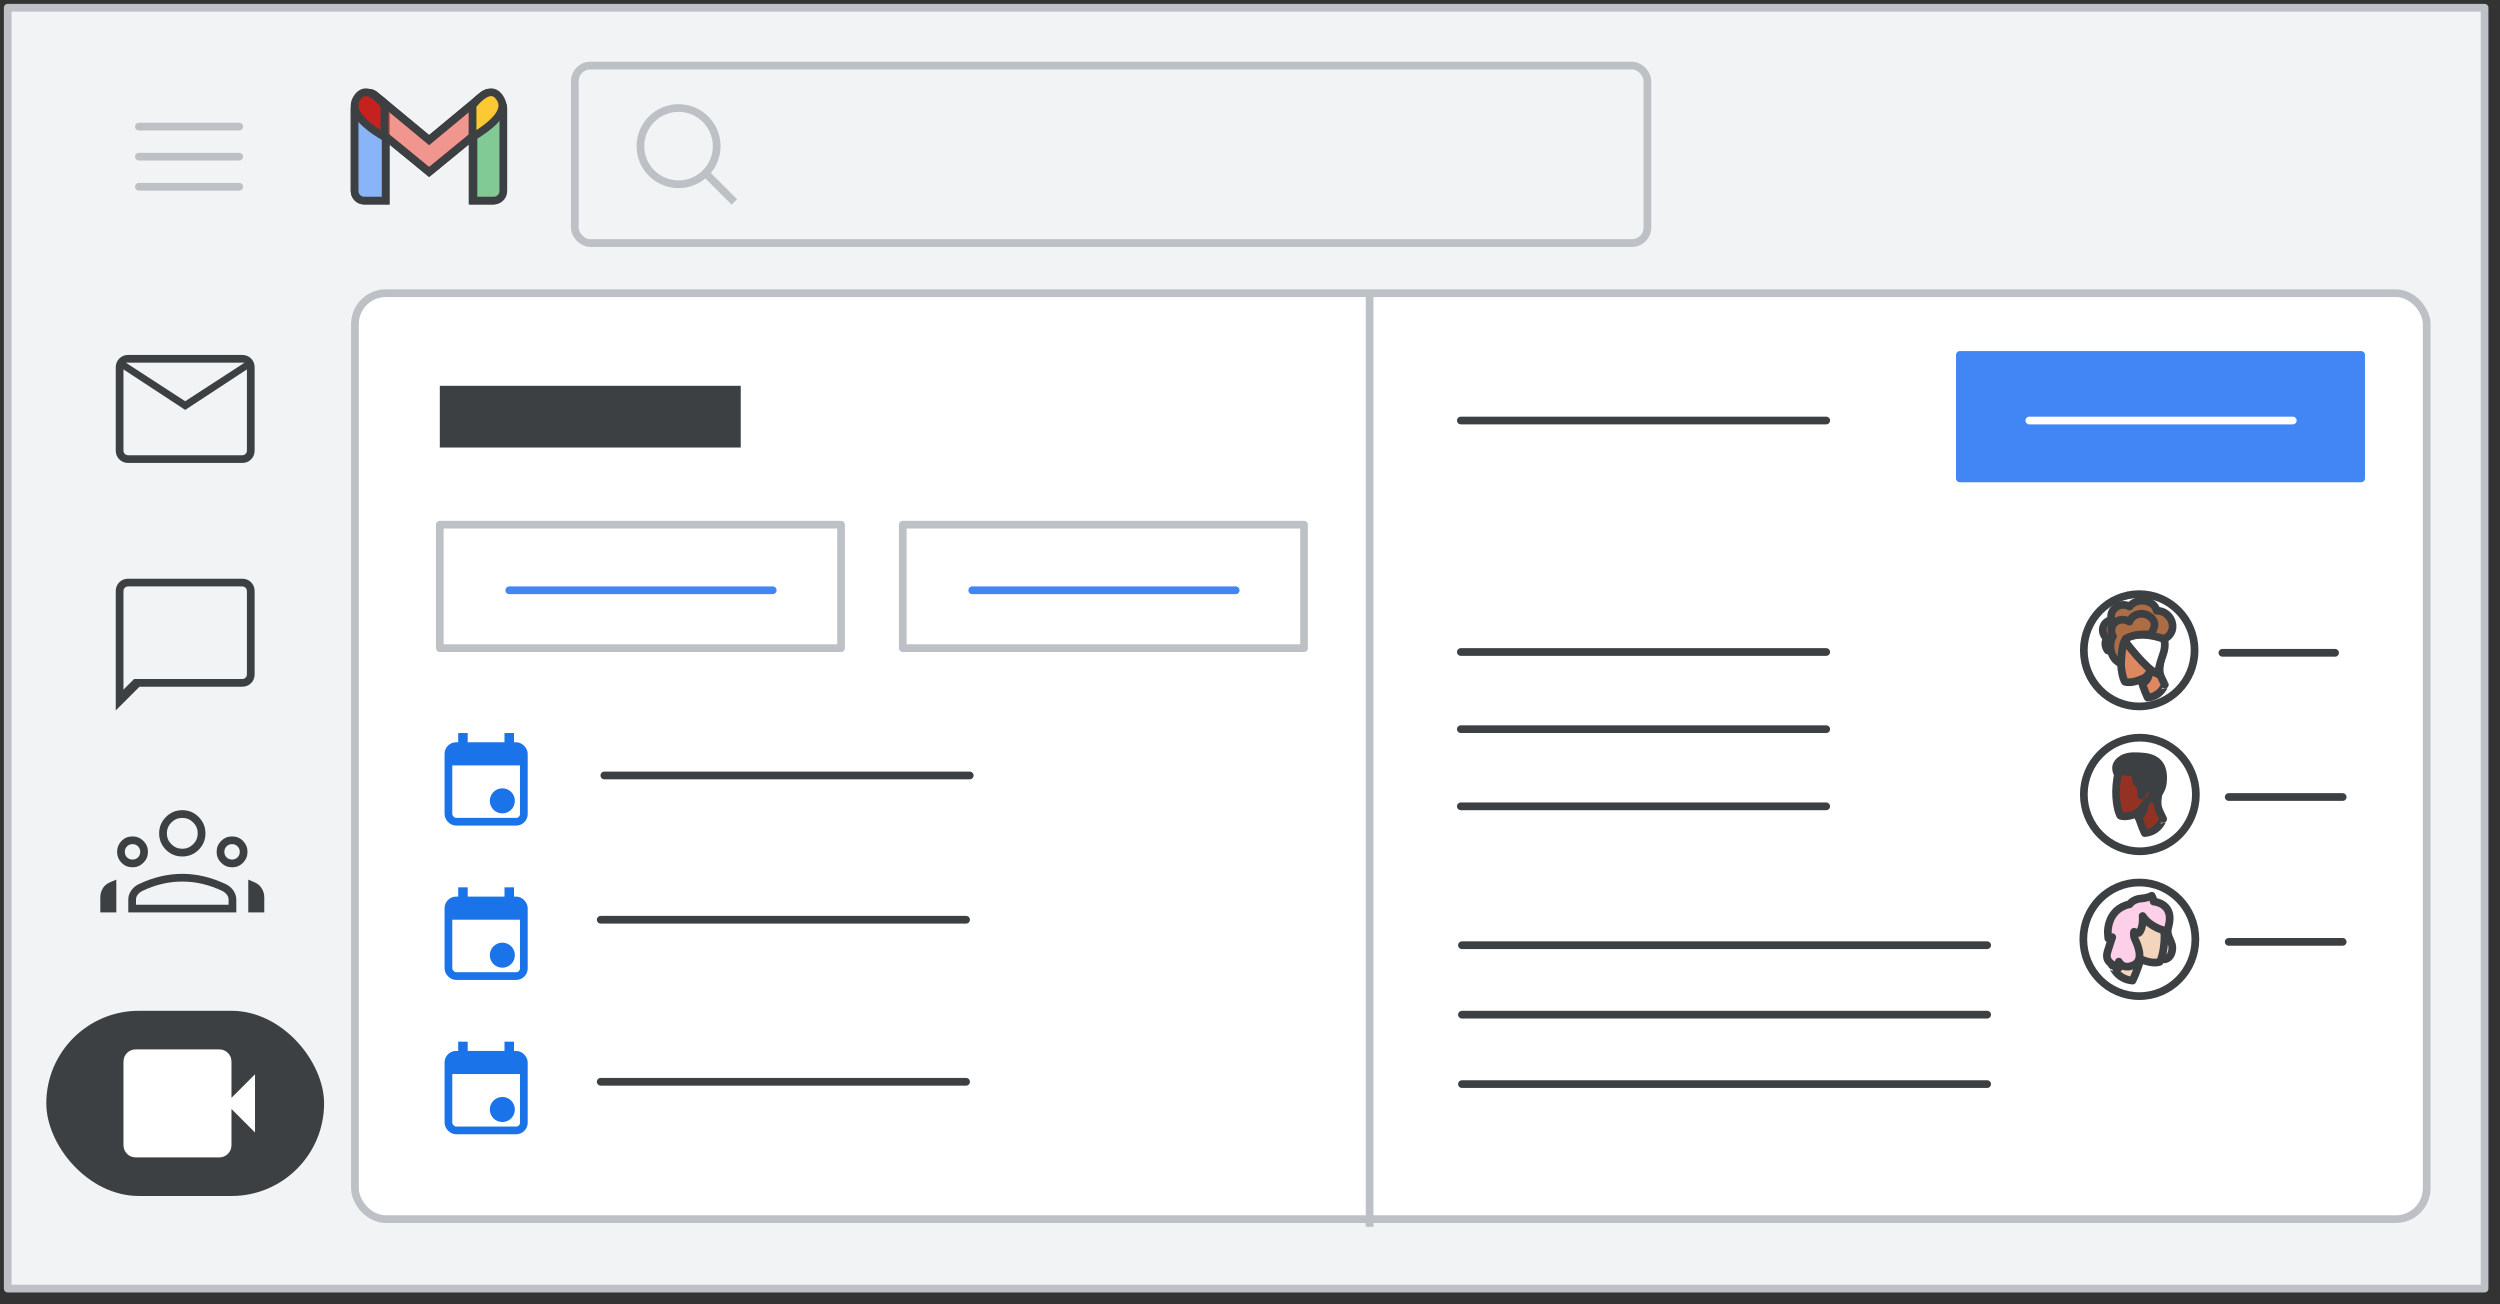 <?xml version="1.0" encoding="UTF-8"?>
<svg width="324px" height="169px" viewBox="0 0 324 169" version="1.1" xmlns="http://www.w3.org/2000/svg" xmlns:xlink="http://www.w3.org/1999/xlink">
    <rect x="0" y="0" width="324" height="169" fill="#333333" stroke="none"/>
    <title>gmail-hub-top-10-3</title>
    <g id="gmail-hub-top-10-3" stroke="none" stroke-width="1" fill="none" fill-rule="evenodd">
        <g id="Gmail/frame-email-body" transform="translate(1, 1)">
            <g id="Frames/desktop-light" fill="#F1F3F4" stroke="#BDC1C6" stroke-linejoin="round">
                <rect id="border-copy" x="0" y="0" width="321" height="166"></rect>
            </g>
            <g id="Group-2" transform="translate(45, 37)" fill="#FFFFFF" stroke="#BDC1C6">
                <rect id="Rectangle" x="0" y="0" width="268.5" height="120" rx="4"></rect>
            </g>
            <g id="Group-6" transform="translate(17, 7)">
                <g id="Group-6" transform="translate(27.957, 3.957)">
                    <g id="Group" fill="#FFFFFF">
                        <path d="M1.244,0.858 L2.779,0.858 C3.466,0.858 4.023,1.415 4.023,2.102 L4.023,14.043 L4.023,14.043 L1.244,14.043 C0.557,14.043 9.99219893e-16,13.486 0,12.799 L0,2.102 C-8.41179808e-17,1.415 0.557,0.858 1.244,0.858 Z" id="Rectangle" stroke="#3C4043"></path>
                        <path d="M16.531,0.858 L17.905,0.858 C18.592,0.858 19.149,1.415 19.149,2.102 L19.149,12.799 C19.149,13.486 18.592,14.043 17.905,14.043 L15.287,14.043 L15.287,14.043 L15.287,2.102 C15.287,1.415 15.844,0.858 16.531,0.858 Z" id="Rectangle" stroke="#3C4043"></path>
                        <path d="M16.71,0.344 C17.249,-0.082 18.031,0.009 18.457,0.548 L18.935,1.152 C19.355,1.684 19.272,2.455 18.747,2.885 L9.655,10.335 L0.563,2.885 C0.038,2.455 -0.046,1.684 0.375,1.152 L0.853,0.548 C1.279,0.009 2.061,-0.082 2.6,0.344 L2.622,0.362 L9.655,6.193 L16.687,0.362 C16.691,0.359 16.695,0.356 16.699,0.353 Z" id="Combined-Shape" stroke="#3C4043" fill-opacity="0.54"></path>
                        <path d="M15.287,5.802 L15.287,1.682 C16.896,-0.24 18.103,-0.515 18.908,0.858 C19.712,2.232 18.505,3.88 15.287,5.802 Z" id="Path-4"></path>
                        <path d="M0,5.802 L0,1.682 C1.609,-0.24 2.816,-0.515 3.621,0.858 C4.425,2.232 3.218,3.88 0,5.802 Z" id="Path-4" transform="translate(1.931, 2.901) scale(-1, 1) translate(-1.931, -2.901) "></path>
                    </g>
                    <g id="Group" stroke="#3C4043">
                        <path d="M1.244,0.858 L2.779,0.858 C3.466,0.858 4.023,1.415 4.023,2.102 L4.023,14.043 L4.023,14.043 L1.244,14.043 C0.557,14.043 -1.37926624e-16,13.486 0,12.799 L0,2.102 C-8.41179808e-17,1.415 0.557,0.858 1.244,0.858 Z" id="Rectangle" fill="#8AB4F8"></path>
                        <path d="M16.646,0.858 L18.03,0.858 C18.717,0.858 19.274,1.415 19.274,2.102 L19.274,12.799 C19.274,13.486 18.717,14.043 18.03,14.043 L15.402,14.043 L15.402,14.043 L15.402,2.102 C15.402,1.415 15.959,0.858 16.646,0.858 Z" id="Rectangle" fill="#81C995"></path>
                        <path d="M16.71,0.344 C17.249,-0.082 18.031,0.009 18.457,0.548 L18.935,1.152 C19.355,1.684 19.272,2.455 18.747,2.885 L9.655,10.335 L0.563,2.885 C0.038,2.455 -0.046,1.684 0.375,1.152 L0.853,0.548 C1.279,0.009 2.061,-0.082 2.6,0.344 C2.607,0.35 2.615,0.356 2.622,0.362 L9.654,6.193 L16.687,0.362 Z" id="Combined-Shape" fill-opacity="0.54" fill="#EA4335"></path>
                        <path d="M15.287,5.802 L15.287,1.682 C16.896,-0.24 18.103,-0.515 18.908,0.858 C19.712,2.232 18.505,3.88 15.287,5.802 Z" id="Path-4" fill="#FCC934"></path>
                        <path d="M0,5.802 L0,1.682 C1.609,-0.24 2.816,-0.515 3.621,0.858 C4.425,2.232 3.218,3.88 0,5.802 Z" id="Path-4" fill="#C5221F" transform="translate(1.931, 2.901) scale(-1, 1) translate(-1.931, -2.901) "></path>
                    </g>
                </g>
                <g id="UI/menu-dark-grey" transform="translate(0, 8)" stroke="#BDC1C6" stroke-linecap="round" stroke-linejoin="round">
                    <line x1="1.40946282e-16" y1="0.406" x2="13" y2="0.406" id="Line"></line>
                    <line x1="1.40946282e-16" y1="4.306" x2="13" y2="4.306" id="Line"></line>
                    <line x1="1.40946282e-16" y1="8.206" x2="13" y2="8.206" id="Line"></line>
                </g>
                <g id="Group-4" transform="translate(56, 0)" stroke="#BDC1C6">
                    <rect id="Rectangle" x="0.5" y="0.5" width="139" height="23" rx="2"></rect>
                    <g id="Group" transform="translate(9, 6)">
                        <circle id="Oval" cx="4.941" cy="4.941" r="4.941"></circle>
                        <line x1="8.824" y1="8.824" x2="11.818" y2="11.818" id="Line-6" stroke-linecap="square"></line>
                    </g>
                </g>
            </g>
        </g>
        <g id="Gmail/left-nav-meet" transform="translate(6, 46)">
            <g id="chat_bubble_BASELINE_P900_24dp" transform="translate(9, 29)" fill="#3C4043" fill-rule="nonzero">
                <path d="M0,17.075 L0,1.625 C0,1.158 0.154,0.771 0.463,0.463 C0.771,0.154 1.158,0 1.625,0 L16.375,0 C16.842,0 17.229,0.154 17.538,0.463 C17.846,0.771 18,1.158 18,1.625 L18,12.375 C18,12.842 17.846,13.229 17.538,13.537 C17.229,13.846 16.842,14 16.375,14 L3.075,14 L0,17.075 Z M2.375,13 L16.375,13 C16.558,13 16.708,12.942 16.825,12.825 C16.942,12.708 17,12.558 17,12.375 L17,1.625 C17,1.442 16.942,1.292 16.825,1.175 C16.708,1.058 16.558,1 16.375,1 L1.625,1 C1.442,1 1.292,1.058 1.175,1.175 C1.058,1.292 1,1.442 1,1.625 L1,14.375 L2.375,13 Z M1,13 L1,1.625 C1,1.442 1,1.292 1,1.175 C1,1.058 1,1 1,1 C1,1 1,1.058 1,1.175 C1,1.292 1,1.442 1,1.625 L1,12.375 C1,12.558 1,12.708 1,12.825 C1,12.942 1,13 1,13 Z" id="Shape"></path>
            </g>
            <g id="mail_BASELINE_P900_24dp-(2)" transform="translate(9, 0)" fill="#3C4043" fill-rule="nonzero">
                <path d="M1.625,14 C1.158,14 0.771,13.846 0.463,13.537 C0.154,13.229 0,12.842 0,12.375 L0,1.625 C0,1.158 0.154,0.771 0.463,0.463 C0.771,0.154 1.158,0 1.625,0 L16.375,0 C16.842,0 17.229,0.154 17.538,0.463 C17.846,0.771 18,1.158 18,1.625 L18,12.375 C18,12.842 17.846,13.229 17.538,13.537 C17.229,13.846 16.842,14 16.375,14 L1.625,14 Z M9,7.125 L1,1.875 L1,12.375 C1,12.558 1.058,12.708 1.175,12.825 C1.292,12.942 1.442,13 1.625,13 L16.375,13 C16.558,13 16.708,12.942 16.825,12.825 C16.942,12.708 17,12.558 17,12.375 L17,1.875 L9,7.125 Z M9,6 L16.7,1 L1.3,1 L9,6 Z M1,1.875 L1,1 L1,1.875 L1,12.375 C1,12.558 1.058,12.708 1.175,12.825 C1.292,12.942 1.442,13 1.625,13 L1,13 C1,13 1,12.942 1,12.825 C1,12.708 1,12.558 1,12.375 L1,1.875 Z" id="Shape"></path>
            </g>
            <g id="gmail_groups_BASELINE_P900_24dp" transform="translate(7, 59)" fill="#3C4043" fill-rule="nonzero">
                <path d="M10.625,6 C9.792,6 9.083,5.708 8.5,5.125 C7.917,4.542 7.625,3.833 7.625,3 C7.625,2.183 7.917,1.479 8.5,0.887 C9.083,0.296 9.792,0 10.625,0 C11.458,0 12.167,0.296 12.75,0.887 C13.333,1.479 13.625,2.183 13.625,3 C13.625,3.833 13.333,4.542 12.75,5.125 C12.167,5.708 11.458,6 10.625,6 Z M3.625,13.25 L3.625,11.6 C3.625,11.183 3.746,10.796 3.987,10.438 C4.229,10.079 4.55,9.8 4.95,9.6 C5.9,9.15 6.846,8.812 7.787,8.588 C8.729,8.363 9.675,8.25 10.625,8.25 C11.575,8.25 12.521,8.363 13.463,8.588 C14.404,8.812 15.35,9.15 16.3,9.6 C16.7,9.8 17.021,10.079 17.262,10.438 C17.504,10.796 17.625,11.183 17.625,11.6 L17.625,13.25 L3.625,13.25 Z M10.625,5 C11.175,5 11.646,4.804 12.037,4.412 C12.429,4.021 12.625,3.55 12.625,3 C12.625,2.45 12.429,1.979 12.037,1.587 C11.646,1.196 11.175,1 10.625,1 C10.075,1 9.604,1.196 9.213,1.587 C8.821,1.979 8.625,2.45 8.625,3 C8.625,3.55 8.821,4.021 9.213,4.412 C9.604,4.804 10.075,5 10.625,5 Z M4.625,12.25 L16.625,12.25 L16.625,11.6 C16.625,11.367 16.554,11.154 16.413,10.963 C16.271,10.771 16.075,10.608 15.825,10.475 C14.992,10.075 14.142,9.771 13.275,9.562 C12.408,9.354 11.525,9.25 10.625,9.25 C9.725,9.25 8.842,9.354 7.975,9.562 C7.108,9.771 6.258,10.075 5.425,10.475 C5.175,10.608 4.979,10.771 4.838,10.963 C4.696,11.154 4.625,11.367 4.625,11.6 L4.625,12.25 Z M0,13.25 L2.075,13.25 L2.075,9 C1.892,9.067 1.725,9.133 1.575,9.2 C1.425,9.267 1.267,9.342 1.1,9.425 C0.75,9.592 0.479,9.846 0.287,10.188 C0.096,10.529 0,10.9 0,11.3 L0,13.25 Z M19.175,13.25 L21.25,13.25 L21.25,11.3 C21.25,10.9 21.15,10.529 20.95,10.188 C20.75,9.846 20.483,9.592 20.15,9.425 C19.983,9.342 19.821,9.267 19.663,9.2 C19.504,9.133 19.342,9.067 19.175,9 L19.175,13.25 Z M4.175,6.4 C4.458,6.4 4.696,6.304 4.888,6.112 C5.079,5.921 5.175,5.683 5.175,5.4 C5.175,5.117 5.079,4.879 4.888,4.688 C4.696,4.496 4.458,4.4 4.175,4.4 C3.892,4.4 3.654,4.496 3.462,4.688 C3.271,4.879 3.175,5.117 3.175,5.4 C3.175,5.683 3.271,5.921 3.462,6.112 C3.654,6.304 3.892,6.4 4.175,6.4 Z M4.175,7.4 C3.608,7.4 3.133,7.204 2.75,6.812 C2.367,6.421 2.175,5.95 2.175,5.4 C2.175,4.85 2.367,4.379 2.75,3.987 C3.133,3.596 3.608,3.4 4.175,3.4 C4.725,3.4 5.196,3.596 5.588,3.987 C5.979,4.379 6.175,4.85 6.175,5.4 C6.175,5.95 5.979,6.421 5.588,6.812 C5.196,7.204 4.725,7.4 4.175,7.4 Z M17.075,6.4 C17.358,6.4 17.596,6.304 17.788,6.112 C17.979,5.921 18.075,5.683 18.075,5.4 C18.075,5.117 17.979,4.879 17.788,4.688 C17.596,4.496 17.358,4.4 17.075,4.4 C16.792,4.4 16.554,4.496 16.363,4.688 C16.171,4.879 16.075,5.117 16.075,5.4 C16.075,5.683 16.171,5.921 16.363,6.112 C16.554,6.304 16.792,6.4 17.075,6.4 Z M17.075,7.4 C16.525,7.4 16.054,7.204 15.662,6.812 C15.271,6.421 15.075,5.95 15.075,5.4 C15.075,4.85 15.271,4.379 15.662,3.987 C16.054,3.596 16.525,3.4 17.075,3.4 C17.642,3.4 18.117,3.596 18.5,3.987 C18.883,4.379 19.075,4.85 19.075,5.4 C19.075,5.95 18.883,6.421 18.5,6.812 C18.117,7.204 17.642,7.4 17.075,7.4 Z" id="Shape"></path>
            </g>
            <g id="Group-7" transform="translate(0, 85)">
                <rect id="Rectangle" fill="#3C4043" x="0" y="0" width="36" height="24" rx="12"></rect>
                <g id="videocam_BASELINE_P900_24dp-(2)" transform="translate(10, 5)" fill="#FFFFFF" fill-rule="nonzero">
                    <path d="M1.625,14 C1.158,14 0.771,13.846 0.463,13.537 C0.154,13.229 4.4408921e-16,12.842 4.4408921e-16,12.375 L4.4408921e-16,1.625 C4.4408921e-16,1.158 0.154,0.771 0.463,0.463 C0.771,0.154 1.158,0 1.625,0 L12.4,0 C12.85,0 13.229,0.154 13.537,0.463 C13.846,0.771 14,1.158 14,1.625 L14,6.275 L17.05,3.225 L17.05,10.775 L14,7.725 L14,12.375 C14,12.842 13.846,13.229 13.537,13.537 C13.229,13.846 12.85,14 12.4,14 L1.625,14 Z M1.625,13 L12.4,13 C12.567,13 12.708,12.942 12.825,12.825 C12.942,12.708 13,12.558 13,12.375 L13,1.625 C13,1.442 12.942,1.292 12.825,1.175 C12.708,1.058 12.567,1 12.4,1 L1.625,1 C1.442,1 1.292,1.058 1.175,1.175 C1.058,1.292 1,1.442 1,1.625 L1,12.375 C1,12.558 1.058,12.708 1.175,12.825 C1.292,12.942 1.442,13 1.625,13 Z M1.625,13 C1.442,13 1.292,12.942 1.175,12.825 C1.058,12.708 1,12.558 1,12.375 L1,1.625 C1,1.442 1.058,1.292 1.175,1.175 C1.292,1.058 1.442,1 1.625,1 L12.4,1 C12.567,1 12.708,1.058 12.825,1.175 C12.942,1.292 13,1.442 13,1.625 L13,12.375 C13,12.558 12.942,12.708 12.825,12.825 C12.708,12.942 12.567,13 12.4,13 L1.625,13 Z" id="Shape"></path>
                </g>
            </g>
        </g>
        <g id="UI/button-white" transform="translate(57, 68)">
            <rect id="Rectangle" stroke="#BDC1C6" fill="#FFFFFF" fill-rule="nonzero" stroke-linejoin="round" x="0" y="0" width="52" height="16"></rect>
            <line x1="9" y1="8.5" x2="43.145" y2="8.5" id="Line" stroke="#4285F4" stroke-linecap="round"></line>
        </g>
        <g id="UI/button-white" transform="translate(117, 68)">
            <rect id="Rectangle" stroke="#BDC1C6" fill="#FFFFFF" fill-rule="nonzero" stroke-linejoin="round" x="0" y="0" width="52" height="16"></rect>
            <line x1="9" y1="8.5" x2="43.145" y2="8.5" id="Line" stroke="#4285F4" stroke-linecap="round"></line>
        </g>
        <g id="UI/header-dark-grey" transform="translate(57, 50)" fill="#3C4043">
            <rect id="Rectangle" x="0" y="0" width="39" height="8"></rect>
        </g>
        <g id="Group-5" transform="translate(57, 95)">
            <g id="Group" transform="translate(0.616, -0)">
                <rect id="Rectangle" stroke="#1A73E8" x="0.5" y="1.697" width="9.774" height="9.803" rx="1"></rect>
                <circle id="Oval" fill="#1A73E8" cx="7.488" cy="8.791" r="1.624"></circle>
                <rect id="Rectangle" fill="#1A73E8" x="0.384" y="2" width="10" height="2.196"></rect>
                <rect id="Rectangle" fill="#1A73E8" x="1.766" y="0" width="1.231" height="2.007"></rect>
                <rect id="Rectangle" fill="#1A73E8" x="7.766" y="2.84217094e-14" width="1.231" height="2.007"></rect>
            </g>
            <g id="UI/line-dark-grey" transform="translate(21, 5)" stroke="#3C4043" stroke-linecap="round" stroke-linejoin="round">
                <line x1="0.324" y1="0.5" x2="47.676" y2="0.5" id="Line-5"></line>
            </g>
        </g>
        <g id="Group-7" transform="translate(57, 115)">
            <g id="Group" transform="translate(0.616, -0)">
                <rect id="Rectangle" stroke="#1A73E8" x="0.5" y="1.697" width="9.774" height="9.803" rx="1"></rect>
                <circle id="Oval" fill="#1A73E8" cx="7.488" cy="8.791" r="1.624"></circle>
                <rect id="Rectangle" fill="#1A73E8" x="0.384" y="2" width="10" height="2.196"></rect>
                <rect id="Rectangle" fill="#1A73E8" x="1.766" y="0" width="1.231" height="2.007"></rect>
                <rect id="Rectangle" fill="#1A73E8" x="7.766" y="2.84217094e-14" width="1.231" height="2.007"></rect>
            </g>
            <g id="UI/line-dark-grey" transform="translate(20.527, 3.7)" stroke="#3C4043" stroke-linecap="round" stroke-linejoin="round">
                <line x1="0.324" y1="0.5" x2="47.676" y2="0.5" id="Line-5"></line>
            </g>
        </g>
        <g id="Group-8" transform="translate(57, 135)">
            <g id="Group" transform="translate(0.616, -0)">
                <rect id="Rectangle" stroke="#1A73E8" x="0.5" y="1.697" width="9.774" height="9.803" rx="1"></rect>
                <circle id="Oval" fill="#1A73E8" cx="7.488" cy="8.791" r="1.624"></circle>
                <rect id="Rectangle" fill="#1A73E8" x="0.384" y="2" width="10" height="2.196"></rect>
                <rect id="Rectangle" fill="#1A73E8" x="1.766" y="0" width="1.231" height="2.007"></rect>
                <rect id="Rectangle" fill="#1A73E8" x="7.766" y="2.84217094e-14" width="1.231" height="2.007"></rect>
            </g>
            <g id="UI/line-dark-grey" transform="translate(20.527, 4.7)" stroke="#3C4043" stroke-linecap="round" stroke-linejoin="round">
                <line x1="0.324" y1="0.5" x2="47.676" y2="0.5" id="Line-5"></line>
            </g>
        </g>
        <g id="UI/button-blue" transform="translate(254, 46)">
            <rect id="Rectangle" stroke="#4285F4" fill="#4285F4" fill-rule="nonzero" stroke-linejoin="round" x="0" y="0" width="52" height="16"></rect>
            <line x1="9" y1="8.5" x2="43.145" y2="8.5" id="Line" stroke="#FFFFFF" stroke-linecap="round"></line>
        </g>
        <g id="UI/line-dark-grey" transform="translate(189, 54)" stroke="#3C4043" stroke-linecap="round" stroke-linejoin="round">
            <line x1="0.324" y1="0.5" x2="47.676" y2="0.5" id="Line-5"></line>
        </g>
        <g id="UI/line-dark-grey" transform="translate(189, 84)" stroke="#3C4043" stroke-linecap="round" stroke-linejoin="round">
            <line x1="0.324" y1="0.5" x2="47.676" y2="0.5" id="Line-5"></line>
        </g>
        <g id="UI/line-dark-grey" transform="translate(189, 94)" stroke="#3C4043" stroke-linecap="round" stroke-linejoin="round">
            <line x1="0.324" y1="0.5" x2="47.676" y2="0.5" id="Line-5"></line>
        </g>
        <g id="UI/line-dark-grey" transform="translate(189, 104)" stroke="#3C4043" stroke-linecap="round" stroke-linejoin="round">
            <line x1="0.324" y1="0.5" x2="47.676" y2="0.5" id="Line-5"></line>
        </g>
        <g id="UI/line-dark-grey" transform="translate(189, 122)" stroke="#3C4043" stroke-linecap="round" stroke-linejoin="round">
            <line x1="0.466" y1="0.5" x2="68.534" y2="0.5" id="Line-5"></line>
        </g>
        <g id="UI/line-dark-grey" transform="translate(189, 131)" stroke="#3C4043" stroke-linecap="round" stroke-linejoin="round">
            <line x1="0.466" y1="0.5" x2="68.534" y2="0.5" id="Line-5"></line>
        </g>
        <g id="UI/line-dark-grey" transform="translate(189, 140)" stroke="#3C4043" stroke-linecap="round" stroke-linejoin="round">
            <line x1="0.466" y1="0.5" x2="68.534" y2="0.5" id="Line-5"></line>
        </g>
        <line x1="177.5" y1="38.5" x2="177.5" y2="158.5" id="Line" stroke="#BDC1C6" stroke-linecap="square"></line>
        <g id="Group-5" transform="translate(270, 77)">
            <line x1="18.024" y1="7.605" x2="32.625" y2="7.605" id="Line-2" stroke="#3C4043" stroke-linecap="round"></line>
            <g id="People/profile2" transform="translate(7.241, 7.277) scale(-1, 1) translate(-7.241, -7.277) translate(0.063, 0)">
                <ellipse id="Oval" stroke="#3C4043" fill="#FFFFFF" cx="7.178" cy="7.277" rx="7.178" ry="7.277"></ellipse>
                <g id="Group-27" transform="translate(2.85, 0.849)">
                    <path d="M8.412,6.452 C8.412,6.452 9.012,5.709 8.537,4.911 C9.543,3.947 8.944,2.595 7.904,2.506 C8.311,1.143 6.807,0.079 5.563,0.755 C4.658,-0.465 2.385,-0.154 2.057,1.309 C0.203,1.253 -0.86,3.781 0.893,4.867 L6.366,5.554 C6.366,5.543 8.13,5.72 8.412,6.452" id="Fill-1" fill="#AC6D44"></path>
                    <path d="M8.412,6.452 C8.412,6.452 9.012,5.709 8.537,4.911 C9.543,3.947 8.944,2.595 7.904,2.506 C8.311,1.143 6.807,0.079 5.563,0.755 C4.658,-0.465 2.385,-0.154 2.057,1.309 C0.203,1.253 -0.86,3.781 0.893,4.867 L6.366,5.554 C6.366,5.543 8.13,5.72 8.412,6.452 Z" id="Stroke-3" stroke="#3D4043" stroke-linecap="round" stroke-linejoin="round"></path>
                    <path d="M3.23,12.564 C3.23,12.564 3.812,11.353 4.097,10.188 C4.097,10.188 5.318,10.788 6.185,10.499 C6.185,10.499 6.561,9.969 6.687,8.296 C6.755,7.454 6.641,6.173 6.413,5.389 C6.162,4.501 5.306,3.901 3.903,4.12 C1.998,4.409 1.12,5.47 1.474,7.304 C1.884,9.484 1.668,9.484 1.006,10.891 C1.017,10.88 1.485,12.402 3.23,12.564" id="Fill-5" fill="#DD8861"></path>
                    <path d="M3.23,12.564 C3.23,12.564 3.812,11.353 4.097,10.188 C4.097,10.188 5.318,10.788 6.185,10.499 C6.185,10.499 6.561,9.969 6.687,8.296 C6.755,7.454 6.641,6.173 6.413,5.389 C6.162,4.501 5.306,3.901 3.903,4.12 C1.998,4.409 1.12,5.47 1.474,7.304 C1.884,9.484 1.668,9.484 1.006,10.891 C1.017,10.88 1.485,12.402 3.23,12.564 Z" id="Stroke-7" stroke="#3D4043" stroke-linecap="round" stroke-linejoin="round"></path>
                    <path d="M3.018,7.663 C3.018,7.663 2.872,7.439 2.669,7.474 C2.465,7.51 2.33,7.757 2.349,8.028 C2.359,8.299 2.572,8.676 2.814,8.829" id="Stroke-9" stroke="#3C4043" stroke-linecap="round" stroke-linejoin="round"></path>
                    <path d="M3.866,10.696 C3.866,10.696 3.127,10.414 3.018,9.338 C3.018,9.338 3.382,9.979 4.024,10.218 C4.024,10.218 3.988,10.338 3.963,10.436 C3.915,10.555 3.866,10.696 3.866,10.696" id="Fill-11" fill="#3C4043"></path>
                    <path d="M3.866,10.696 C3.866,10.696 3.127,10.414 3.018,9.338 C3.018,9.338 3.382,9.979 4.024,10.218 C4.024,10.218 3.988,10.338 3.963,10.436 C3.915,10.555 3.866,10.696 3.866,10.696 Z" id="Stroke-13" stroke="#3C4043" stroke-linecap="round" stroke-linejoin="round"></path>
                    <path d="M1.907,9.508 C1.907,9.508 1.827,8.6 1.282,7.09 C0.736,5.58 1.168,4.955 1.168,4.955 C1.168,4.955 4.258,3.716 6.371,4.99 C6.371,4.99 3.417,8.989 1.907,9.508 Z" id="Fill-15" fill="#FFFFFF"></path>
                    <path d="M6.371,4.99 C6.371,4.99 3.417,8.989 1.907,9.508 C1.907,9.508 1.827,8.6 1.282,7.09 C0.736,5.58 1.168,4.955 1.168,4.955 C1.168,4.955 4.258,3.716 6.371,4.99 Z" id="Stroke-17" stroke="#3D4043" stroke-linecap="round" stroke-linejoin="round"></path>
                    <path d="M6.036,5.26 L6.706,5.433 C6.706,5.433 6.631,5.053 6.425,4.754 L6.036,5.26 Z" id="Fill-19" fill="#FFFFFF"></path>
                    <path d="M6.036,5.26 L6.706,5.433 C6.706,5.433 6.631,5.053 6.425,4.754 L6.036,5.26 Z" id="Stroke-21" stroke="#3D4043" stroke-linecap="round" stroke-linejoin="round"></path>
                    <path d="M2.95,4.399 C2.95,4.399 1.8,3.262 2.677,2.298 C3.637,1.242 5.249,1.706 5.593,2.716 C6.944,1.915 8.509,3.157 7.726,4.632 C8.212,5.282 8.343,7.453 6.683,8.15 C6.683,8.15 6.634,7.323 6.636,7.36 C6.6,6.547 6.458,5.909 6.387,5.595 C6.34,5.421 6.233,5.201 6.079,4.922 C6.079,4.922 5.545,4.574 4.538,4.423 C3.815,4.318 2.95,4.399 2.95,4.399" id="Fill-23" fill="#AC6D44"></path>
                    <path d="M2.95,4.399 C2.95,4.399 1.8,3.262 2.677,2.298 C3.637,1.242 5.249,1.706 5.593,2.716 C6.944,1.915 8.509,3.157 7.726,4.632 C8.212,5.282 8.343,7.453 6.683,8.15 C6.683,8.15 6.634,7.323 6.636,7.36 C6.6,6.547 6.458,5.909 6.387,5.595 C6.34,5.421 6.233,5.201 6.079,4.922 C6.079,4.922 5.545,4.574 4.538,4.423 C3.815,4.318 2.95,4.399 2.95,4.399 Z" id="Stroke-25" stroke="#3D4043" stroke-linecap="round" stroke-linejoin="round"></path>
                </g>
            </g>
        </g>
        <g id="Group-7" transform="translate(270, 95.601)">
            <line x1="18.841" y1="7.693" x2="33.612" y2="7.693" id="Line-2" stroke="#3C4043" stroke-linecap="round"></line>
            <g id="People/profile7" transform="translate(7.325, 7.362) scale(-1, 1) translate(-7.325, -7.362) translate(0.064, -0)">
                <g id="Group-22" transform="translate(0, 0)" fill="#FFFFFF" stroke="#3C4043">
                    <ellipse id="Oval" cx="7.261" cy="7.362" rx="7.261" ry="7.362"></ellipse>
                </g>
                <g id="Group-17" transform="translate(4.24, 2.405)">
                    <path d="M2.383,9.962 C2.383,9.962 3.006,8.639 3.311,7.366 C3.311,7.366 4.619,8.021 5.547,7.706 C5.547,7.706 5.951,7.126 6.085,5.299 C6.158,4.379 6.036,2.98 5.792,2.123 C5.523,1.152 4.606,0.497 3.104,0.737 C1.063,1.052 0.122,2.211 0.501,4.215 C0.941,6.597 0.709,6.597 0,8.135 C0.012,8.122 0.513,9.786 2.383,9.962" id="Fill-1" fill="#933222"></path>
                    <path d="M2.383,9.962 C2.383,9.962 3.006,8.639 3.311,7.366 C3.311,7.366 4.619,8.021 5.547,7.706 C5.547,7.706 5.951,7.126 6.085,5.299 C6.158,4.379 6.036,2.98 5.792,2.123 C5.523,1.152 4.606,0.497 3.104,0.737 C1.063,1.052 0.122,2.211 0.501,4.215 C0.941,6.597 0.709,6.597 0,8.135 C0.012,8.122 0.513,9.786 2.383,9.962 Z" id="Stroke-3" stroke="#3D4043" stroke-linecap="round" stroke-linejoin="round"></path>
                    <path d="M3.233,7.901 C3.233,7.901 2.485,7.544 2.375,6.183 C2.375,6.183 2.742,6.994 3.392,7.296 C3.392,7.296 3.355,7.448 3.331,7.571 C3.282,7.709 3.233,7.901 3.233,7.901" id="Fill-5" fill="#3C4043"></path>
                    <path d="M3.233,7.901 C3.233,7.901 2.485,7.544 2.375,6.183 C2.375,6.183 2.742,6.994 3.392,7.296 C3.392,7.296 3.355,7.448 3.331,7.571 C3.282,7.709 3.233,7.901 3.233,7.901 Z" id="Stroke-7" stroke="#3C4043" stroke-linecap="round" stroke-linejoin="round"></path>
                    <path d="M0.873,5.84 C0.873,5.84 1.486,5.146 1.608,4.806 C1.706,4.566 2.099,4.364 2.307,4.289 C2.381,4.263 2.454,4.289 2.479,4.364 C2.577,4.566 2.748,4.957 2.797,5.108 C2.797,5.108 2.944,3.948 3.006,3.797 C3.067,3.645 3.385,3.569 3.508,3.04 C3.631,2.51 3.655,2.094 3.655,2.094 C3.655,2.094 3.876,2.119 4.427,2.069 C4.966,2.006 5.763,1.93 5.959,2.182 C5.959,2.182 6.106,1.917 6.106,1.476 C6.106,0.984 5.491,0 3.763,0 C2.035,0 -0.279,0.126 0.028,3.343 C0.148,4.604 0.665,4.478 0.873,5.84" id="Fill-9" fill="#3C4043"></path>
                    <path d="M0.873,5.84 C0.873,5.84 1.486,5.146 1.608,4.806 C1.706,4.566 2.099,4.364 2.307,4.289 C2.381,4.263 2.454,4.289 2.479,4.364 C2.577,4.566 2.748,4.957 2.797,5.108 C2.797,5.108 2.944,3.948 3.006,3.797 C3.067,3.645 3.385,3.569 3.508,3.04 C3.631,2.51 3.655,2.094 3.655,2.094 C3.655,2.094 3.876,2.119 4.427,2.069 C4.966,2.006 5.763,1.93 5.959,2.182 C5.959,2.182 6.106,1.917 6.106,1.476 C6.106,0.984 5.491,0 3.763,0 C2.035,0 -0.279,0.126 0.028,3.343 C0.148,4.604 0.665,4.478 0.873,5.84 Z" id="Stroke-11" stroke="#3C4043" stroke-linecap="round" stroke-linejoin="round"></path>
                    <g id="Group-16" transform="translate(1.357, 4.122)">
                        <path d="M1.018,0.243 C1.018,0.243 0.797,-0.04 0.488,0.005 C0.179,0.049 -0.027,0.362 0.003,0.705 C0.018,1.047 0.341,1.524 0.709,1.718" id="Fill-13" fill="#933222"></path>
                        <path d="M1.018,0.243 C1.018,0.243 0.797,-0.04 0.488,0.005 C0.179,0.049 -0.027,0.362 0.003,0.705 C0.018,1.047 0.341,1.524 0.709,1.718" id="Stroke-15" stroke="#3D4043" stroke-linecap="round" stroke-linejoin="round"></path>
                    </g>
                </g>
            </g>
        </g>
        <g id="Group-8" transform="translate(270, 114.373)">
            <line x1="18.841" y1="7.693" x2="33.612" y2="7.693" id="Line-2" stroke="#3C4043" stroke-linecap="round"></line>
            <g id="People/profile3" transform="translate(-0, -0)">
                <g id="Group-22-Copy-3" transform="translate(-0, 0)" fill="#FFFFFF" stroke="#3C4043">
                    <ellipse id="Oval" cx="7.261" cy="7.362" rx="7.261" ry="7.362"></ellipse>
                </g>
                <g id="Group-19" transform="translate(3.053, 1.718)">
                    <path d="M7.993,5.237 C8.115,5.599 8.481,6.203 8.481,6.712 C8.481,7.718 7.968,8.174 7.492,8.241 C7.297,8.268 6.931,8.147 6.882,7.718 C6.833,7.289 6.785,3.092 6.785,3.092 L7.687,3.092 C7.712,3.105 7.797,4.607 7.993,5.237" id="Fill-1" fill="#FDCFE8"></path>
                    <path d="M7.993,5.237 C8.115,5.599 8.481,6.203 8.481,6.712 C8.481,7.718 7.968,8.174 7.492,8.241 C7.297,8.268 6.931,8.147 6.882,7.718 C6.833,7.289 6.785,3.092 6.785,3.092 L7.687,3.092 C7.712,3.105 7.797,4.607 7.993,5.237 Z" id="Stroke-3" stroke="#3D4043" stroke-linecap="round" stroke-linejoin="round"></path>
                    <path d="M3.326,10.993 C3.326,10.993 4.018,9.571 4.358,8.204 C4.358,8.204 5.81,8.908 6.842,8.57 C6.842,8.57 7.29,7.947 7.44,5.984 C7.521,4.996 7.385,3.493 7.114,2.573 C6.815,1.53 5.797,0.827 4.127,1.084 C1.859,1.422 0.814,2.668 1.235,4.82 C1.724,7.378 1.466,7.378 0.678,9.03 C0.692,9.03 1.249,10.817 3.326,10.993" id="Fill-5" fill="#F3D4BD"></path>
                    <path d="M3.326,10.993 C3.326,10.993 4.018,9.571 4.358,8.204 C4.358,8.204 5.81,8.908 6.842,8.57 C6.842,8.57 7.29,7.947 7.44,5.984 C7.521,4.996 7.385,3.493 7.114,2.573 C6.815,1.53 5.797,0.827 4.127,1.084 C1.859,1.422 0.814,2.668 1.235,4.82 C1.724,7.378 1.466,7.378 0.678,9.03 C0.692,9.03 1.249,10.817 3.326,10.993 Z" id="Stroke-7" stroke="#3D4043" stroke-linecap="round" stroke-linejoin="round"></path>
                    <path d="M2.714,4.709 C2.714,4.709 2.567,4.426 2.361,4.471 C2.155,4.515 2.018,4.828 2.037,5.171 C2.047,5.513 2.263,5.99 2.508,6.183" id="Stroke-9" stroke="#3C4043" stroke-linecap="round" stroke-linejoin="round"></path>
                    <path d="M3.911,8.932 C3.911,8.932 3.163,8.574 3.053,7.214 C3.053,7.214 3.421,8.025 4.071,8.327 C4.071,8.327 4.034,8.478 4.009,8.602 C3.96,8.753 3.911,8.932 3.911,8.932" id="Fill-11" fill="#3C4043"></path>
                    <path d="M3.911,8.932 C3.911,8.932 3.163,8.574 3.053,7.214 C3.053,7.214 3.421,8.025 4.071,8.327 C4.071,8.327 4.034,8.478 4.009,8.602 C3.96,8.753 3.911,8.932 3.911,8.932 Z" id="Stroke-13" stroke="#3C4043" stroke-linecap="round" stroke-linejoin="round"></path>
                    <path d="M4.135,4.815 C4.135,4.815 3.769,4.788 3.521,4.665 C3.521,4.665 3.403,5.089 3.599,5.527 C3.835,6.06 4.946,8.263 3.508,8.96 C3.508,8.96 2.213,9.699 1.546,8.536 C1.546,8.536 1.454,9.056 1.637,9.275 C1.637,9.275 0.905,9.097 0.486,8.742 C0.251,8.536 -0.194,8.167 0.094,7.209 C0.211,6.799 0.695,5.363 0.695,5.363 C0.695,5.363 0.329,5.513 0.185,5.527 C0.185,5.527 0.12,4.938 0.12,4.733 C0.133,3.995 0.316,2.873 1.192,1.997 C1.611,1.587 2.304,1.204 2.932,1.108 C2.932,1.108 3.377,0.438 4.423,0.356 C5.352,0.287 5.81,0 5.81,0 C5.81,0 6.071,0.479 6.058,0.752 C6.058,0.752 8.491,0.917 8.099,3.447 C8.046,3.776 7.942,4.213 7.811,4.596 C7.811,4.596 7.052,4.419 6.607,4.213 C6.019,3.94 5.103,3.406 4.632,2.627 C4.646,2.681 4.75,4.241 4.135,4.815" id="Fill-15" fill="#FDCFE8"></path>
                    <path d="M4.135,4.815 C4.135,4.815 3.769,4.788 3.521,4.665 C3.521,4.665 3.403,5.089 3.599,5.527 C3.835,6.06 4.946,8.263 3.508,8.96 C3.508,8.96 2.213,9.699 1.546,8.536 C1.546,8.536 1.454,9.056 1.637,9.275 C1.637,9.275 0.905,9.097 0.486,8.742 C0.251,8.536 -0.194,8.167 0.094,7.209 C0.211,6.799 0.695,5.363 0.695,5.363 C0.695,5.363 0.329,5.513 0.185,5.527 C0.185,5.527 0.12,4.938 0.12,4.733 C0.133,3.995 0.316,2.873 1.192,1.997 C1.611,1.587 2.304,1.204 2.932,1.108 C2.932,1.108 3.377,0.438 4.423,0.356 C5.352,0.287 5.81,0 5.81,0 C5.81,0 6.071,0.479 6.058,0.752 C6.058,0.752 8.491,0.917 8.099,3.447 C8.046,3.776 7.942,4.213 7.811,4.596 C7.811,4.596 7.052,4.419 6.607,4.213 C6.019,3.94 5.103,3.406 4.632,2.627 C4.646,2.681 4.75,4.241 4.135,4.815 Z" id="Stroke-17" stroke="#3D4043" stroke-linecap="round" stroke-linejoin="round"></path>
                </g>
            </g>
        </g>
    </g>
</svg>